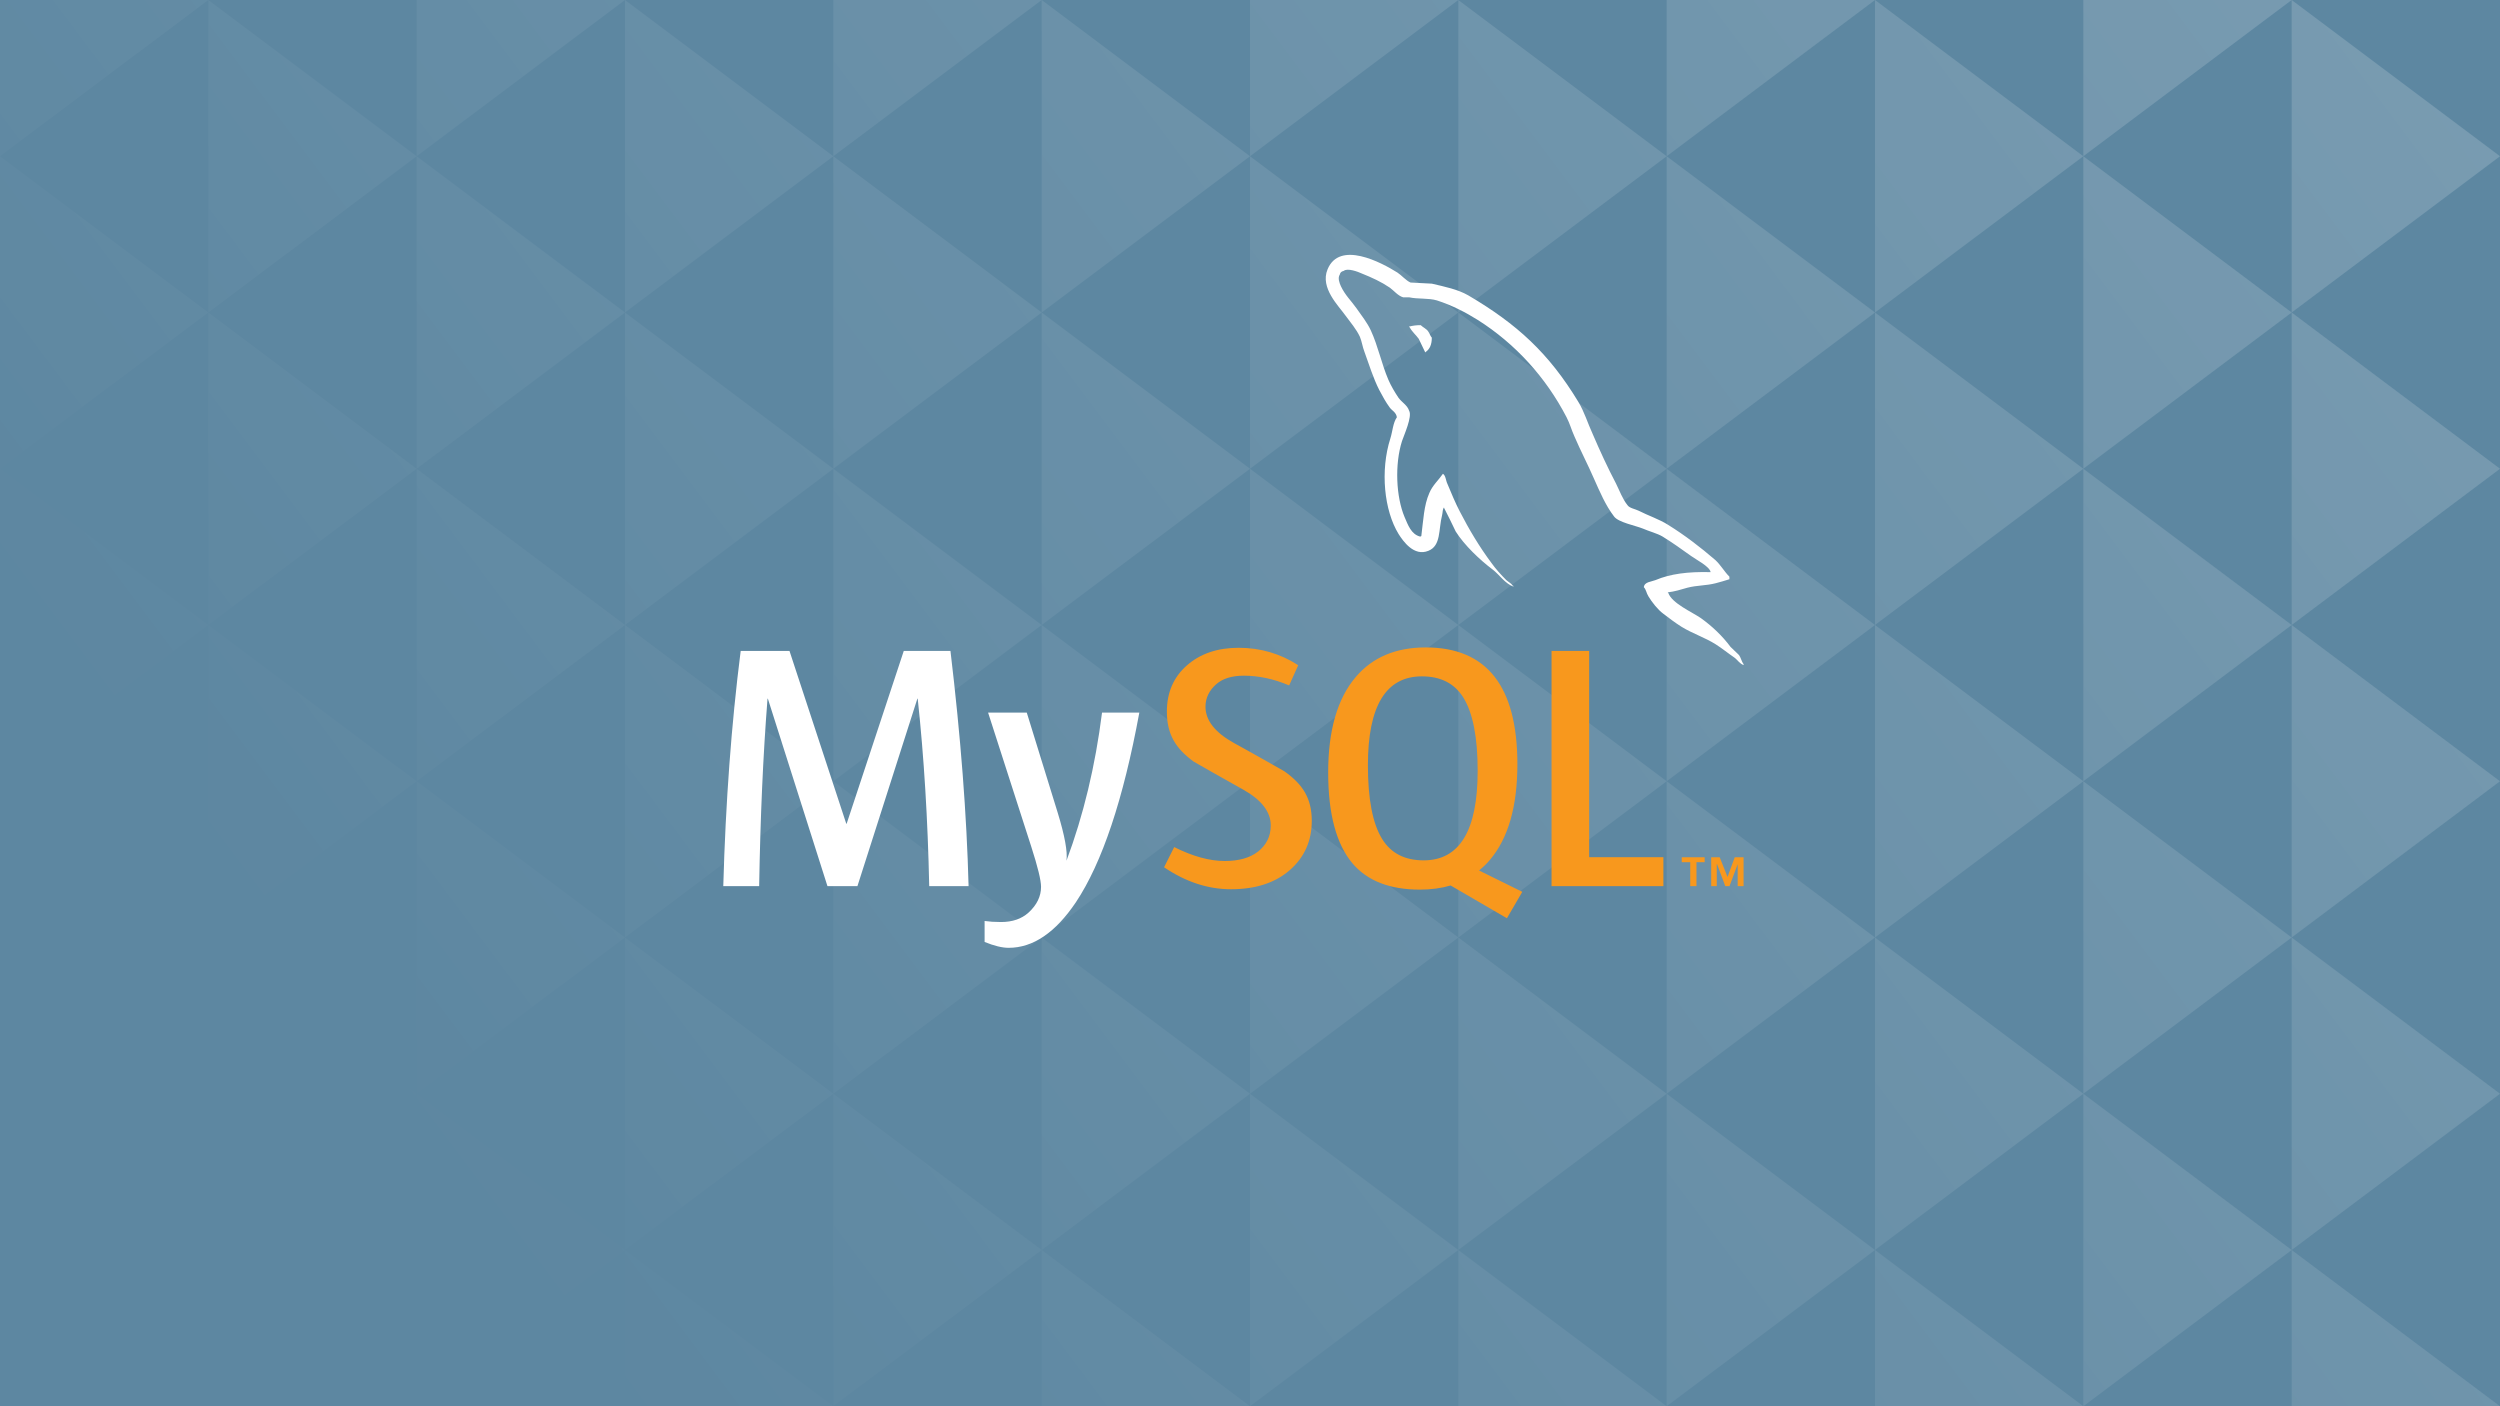 <svg width="1920" height="1080" viewBox="0 0 1920 1080" fill="none" xmlns="http://www.w3.org/2000/svg">
<rect x="0" y="0" width="1920" height="1080" fill="#333333" stroke="none"/>
<g clip-path="url(#clip0_12_160)">
<rect width="1920" height="1080" fill="#5D87A1"/>
<g opacity="0.7">
<path d="M160 240L0 120V360L160 240Z" fill="url(#paint0_linear_12_160)"/>
<path d="M160 480L0 360V600L160 480Z" fill="url(#paint1_linear_12_160)"/>
<path d="M160 720L0 600V840L160 720Z" fill="url(#paint2_linear_12_160)"/>
<path d="M160 960L0 840V1080L160 960Z" fill="url(#paint3_linear_12_160)"/>
<path d="M160 3.05176e-05L0 0V120L160 3.05176e-05Z" fill="url(#paint4_linear_12_160)"/>
<path d="M480 240L320 120V360L480 240Z" fill="url(#paint5_linear_12_160)"/>
<path d="M480 480L320 360V600L480 480Z" fill="url(#paint6_linear_12_160)"/>
<path d="M480 720L320 600V840L480 720Z" fill="url(#paint7_linear_12_160)"/>
<path d="M480 960L320 840V1080L480 960Z" fill="url(#paint8_linear_12_160)"/>
<path d="M480 3.05176e-05L320 0V120L480 3.05176e-05Z" fill="url(#paint9_linear_12_160)"/>
<path d="M800 240L640 120V360L800 240Z" fill="url(#paint10_linear_12_160)"/>
<path d="M800 480L640 360V600L800 480Z" fill="url(#paint11_linear_12_160)"/>
<path d="M800 720L640 600V840L800 720Z" fill="url(#paint12_linear_12_160)"/>
<path d="M800 960L640 840V1080L800 960Z" fill="url(#paint13_linear_12_160)"/>
<path d="M800 3.05176e-05L640 0V120L800 3.05176e-05Z" fill="url(#paint14_linear_12_160)"/>
<path d="M1120 240L960 120V360L1120 240Z" fill="url(#paint15_linear_12_160)"/>
<path d="M1120 480L960 360V600L1120 480Z" fill="url(#paint16_linear_12_160)"/>
<path d="M1120 720L960 600V840L1120 720Z" fill="url(#paint17_linear_12_160)"/>
<path d="M1120 960L960 840V1080L1120 960Z" fill="url(#paint18_linear_12_160)"/>
<path d="M1120 3.05176e-05L960 0V120L1120 3.05176e-05Z" fill="url(#paint19_linear_12_160)"/>
<path d="M1440 240L1280 120V360L1440 240Z" fill="url(#paint20_linear_12_160)"/>
<path d="M1440 480L1280 360V600L1440 480Z" fill="url(#paint21_linear_12_160)"/>
<path d="M1440 720L1280 600V840L1440 720Z" fill="url(#paint22_linear_12_160)"/>
<path d="M1440 960L1280 840V1080L1440 960Z" fill="url(#paint23_linear_12_160)"/>
<path d="M1440 3.05176e-05L1280 0V120L1440 3.05176e-05Z" fill="url(#paint24_linear_12_160)"/>
<path d="M1760 240L1600 120V360L1760 240Z" fill="url(#paint25_linear_12_160)"/>
<path d="M1760 480L1600 360V600L1760 480Z" fill="url(#paint26_linear_12_160)"/>
<path d="M1760 720L1600 600V840L1760 720Z" fill="url(#paint27_linear_12_160)"/>
<path d="M1760 960L1600 840V1080L1760 960Z" fill="url(#paint28_linear_12_160)"/>
<path d="M1760 3.05176e-05L1600 0V120L1760 3.05176e-05Z" fill="url(#paint29_linear_12_160)"/>
<path d="M320 840L160 960V720L320 840Z" fill="url(#paint30_linear_12_160)"/>
<path d="M320 600L160 720V480L320 600Z" fill="url(#paint31_linear_12_160)"/>
<path d="M320 360L160 480V240L320 360Z" fill="url(#paint32_linear_12_160)"/>
<path d="M320 120L160 240V3.05176e-05L320 120Z" fill="url(#paint33_linear_12_160)"/>
<path d="M320 1080H160V960L320 1080Z" fill="url(#paint34_linear_12_160)"/>
<path d="M640 840L480 960V720L640 840Z" fill="url(#paint35_linear_12_160)"/>
<path d="M640 600L480 720V480L640 600Z" fill="url(#paint36_linear_12_160)"/>
<path d="M640 360L480 480V240L640 360Z" fill="url(#paint37_linear_12_160)"/>
<path d="M640 120L480 240V3.05176e-05L640 120Z" fill="url(#paint38_linear_12_160)"/>
<path d="M640 1080H480V960L640 1080Z" fill="url(#paint39_linear_12_160)"/>
<path d="M960 840L800 960V720L960 840Z" fill="url(#paint40_linear_12_160)"/>
<path d="M960 600L800 720V480L960 600Z" fill="url(#paint41_linear_12_160)"/>
<path d="M960 360L800 480V240L960 360Z" fill="url(#paint42_linear_12_160)"/>
<path d="M960 120L800 240V3.05176e-05L960 120Z" fill="url(#paint43_linear_12_160)"/>
<path d="M960 1080H800V960L960 1080Z" fill="url(#paint44_linear_12_160)"/>
<path d="M1280 840L1120 960V720L1280 840Z" fill="url(#paint45_linear_12_160)"/>
<path d="M1280 600L1120 720V480L1280 600Z" fill="url(#paint46_linear_12_160)"/>
<path d="M1280 360L1120 480V240L1280 360Z" fill="url(#paint47_linear_12_160)"/>
<path d="M1280 120L1120 240V3.05176e-05L1280 120Z" fill="url(#paint48_linear_12_160)"/>
<path d="M1280 1080H1120V960L1280 1080Z" fill="url(#paint49_linear_12_160)"/>
<path d="M1600 840L1440 960V720L1600 840Z" fill="url(#paint50_linear_12_160)"/>
<path d="M1600 600L1440 720V480L1600 600Z" fill="url(#paint51_linear_12_160)"/>
<path d="M1600 360L1440 480V240L1600 360Z" fill="url(#paint52_linear_12_160)"/>
<path d="M1600 120L1440 240V3.05176e-05L1600 120Z" fill="url(#paint53_linear_12_160)"/>
<path d="M1600 1080H1440V960L1600 1080Z" fill="url(#paint54_linear_12_160)"/>
<path d="M1920 840L1760 960V720L1920 840Z" fill="url(#paint55_linear_12_160)"/>
<path d="M1920 600L1760 720V480L1920 600Z" fill="url(#paint56_linear_12_160)"/>
<path d="M1920 360L1760 480V240L1920 360Z" fill="url(#paint57_linear_12_160)"/>
<path d="M1920 120L1760 240V3.05176e-05L1920 120Z" fill="url(#paint58_linear_12_160)"/>
<path d="M1920 1080H1760V960L1920 1080Z" fill="url(#paint59_linear_12_160)"/>
</g>
<path d="M743.872 680.561H713.636C712.566 629.525 709.622 581.544 704.807 536.584H704.538L658.503 680.561H635.483L589.722 536.584H589.46C586.065 579.75 583.926 627.743 583.038 680.561H555.478C557.254 616.332 561.718 556.117 568.852 499.909H606.328L649.944 632.651H650.213L694.097 499.909H729.954C737.807 565.745 742.446 625.967 743.872 680.561ZM875.001 547.276C862.69 614.083 846.447 662.624 826.29 692.925C810.585 716.249 793.378 727.923 774.64 727.923C769.644 727.923 763.48 726.415 756.177 723.424V707.315C759.747 707.83 763.936 708.122 768.75 708.122C777.503 708.122 784.537 705.714 789.901 700.888C796.316 695.011 799.524 688.402 799.524 681.093C799.524 676.08 797.023 665.832 792.034 650.313L758.853 547.271H788.557L812.372 624.337C817.724 641.836 819.956 654.053 819.062 661.012C832.086 626.23 841.183 588.304 846.366 547.265H875.001V547.276Z" fill="white"/>
<path d="M1277.48 680.562H1191.59V499.909H1220.48V658.324H1277.48V680.562ZM1169.11 684.926L1135.9 668.537C1138.84 666.118 1141.66 663.501 1144.19 660.468C1158.31 643.887 1165.35 619.365 1165.35 586.885C1165.35 527.119 1141.9 497.222 1094.97 497.222C1071.97 497.222 1054.02 504.806 1041.18 519.979C1027.08 536.573 1020.04 561.007 1020.04 593.312C1020.04 625.067 1026.28 648.362 1038.76 663.138C1050.18 676.524 1067.4 683.226 1090.43 683.226C1099.02 683.226 1106.9 682.174 1114.08 680.053L1157.32 705.224L1169.11 684.926ZM1061.53 644.412C1054.21 632.645 1050.55 613.75 1050.55 587.697C1050.55 542.211 1064.37 519.442 1092.04 519.442C1106.5 519.442 1117.1 524.887 1123.87 535.755C1131.18 547.54 1134.85 566.266 1134.85 591.956C1134.85 637.816 1121.02 660.749 1093.37 660.749C1078.91 660.755 1068.31 655.327 1061.53 644.412ZM1007.44 630.489C1007.44 645.809 1001.82 658.377 990.594 668.222C979.352 678.026 964.278 682.94 945.389 682.94C927.72 682.94 910.589 677.295 894.007 666.066L901.772 650.553C916.04 657.699 928.959 661.251 940.557 661.251C951.442 661.251 959.949 658.838 966.119 654.053C972.283 649.25 975.958 642.514 975.958 633.995C975.958 623.262 968.473 614.089 954.743 606.405C942.082 599.452 916.759 584.916 916.759 584.916C903.034 574.913 896.163 564.174 896.163 546.482C896.163 531.84 901.287 520.02 911.541 511.028C921.807 502.001 935.053 497.502 951.29 497.502C968.058 497.502 983.302 501.995 997.033 510.888L990.068 526.406C978.324 521.417 966.732 518.922 955.298 518.922C946.037 518.922 938.886 521.148 933.913 525.617C928.9 530.07 925.809 535.766 925.809 542.754C925.809 553.435 933.452 562.725 947.556 570.56C960.387 577.525 986.34 592.313 986.34 592.313C1000.42 602.298 1007.44 612.937 1007.44 630.489Z" fill="#F8981D"/>
<path d="M1313.75 439.401C1296.28 438.957 1282.76 440.716 1271.4 445.518C1268.13 446.827 1262.91 446.827 1262.46 450.97C1264.23 452.722 1264.43 455.55 1265.97 457.969C1268.59 462.334 1273.15 468.206 1277.32 471.267C1281.89 474.773 1286.48 478.244 1291.3 481.299C1299.79 486.552 1309.41 489.608 1317.68 494.843C1322.5 497.887 1327.3 501.825 1332.12 505.103C1334.49 506.85 1336.01 509.684 1339.09 510.776V510.11C1337.55 508.147 1337.11 505.307 1335.6 503.122L1329.04 496.8C1322.71 488.293 1314.84 480.867 1306.35 474.767C1299.36 469.953 1284.08 463.409 1281.24 455.358L1280.8 454.913C1285.6 454.464 1291.3 452.722 1295.86 451.384C1303.29 449.427 1310.06 449.871 1317.68 447.914C1321.18 447.037 1324.66 445.939 1328.18 444.858V442.889C1324.23 438.957 1321.41 433.734 1317.26 430.018C1306.14 420.418 1293.9 411.029 1281.24 403.17C1274.47 398.794 1265.75 395.978 1258.53 392.256C1255.93 390.941 1251.55 390.293 1250.02 388.107C1246.1 383.305 1243.9 376.983 1241.06 371.298C1234.75 359.303 1228.62 345.993 1223.18 333.308C1219.24 324.801 1216.84 316.306 1212.04 308.436C1189.55 271.334 1165.12 248.863 1127.57 226.806C1119.5 222.214 1109.9 220.257 1099.65 217.849L1083.27 216.985C1079.78 215.454 1076.28 211.3 1073.23 209.336C1060.77 201.484 1028.7 184.464 1019.54 206.935C1013.64 221.139 1028.27 235.103 1033.29 242.307C1037 247.309 1041.81 252.999 1044.41 258.679C1045.94 262.389 1046.38 266.327 1047.91 270.247C1051.41 279.853 1054.67 290.539 1059.26 299.502C1061.66 304.071 1064.27 308.874 1067.33 313.01C1069.09 315.429 1072.14 316.499 1072.8 320.442C1069.76 324.789 1069.52 331.351 1067.77 336.808C1059.92 361.47 1062.99 392.022 1074.12 410.146C1077.6 415.603 1085.91 427.616 1097.02 423.012C1106.86 419.086 1104.68 406.646 1107.51 395.738C1108.16 393.103 1107.73 391.373 1109.04 389.644V390.071C1112.08 396.176 1115.16 402.06 1117.98 408.183C1124.75 418.869 1136.54 430.006 1146.36 437.409C1151.59 441.358 1155.73 448.113 1162.28 450.526V449.871H1161.85C1160.53 447.914 1158.59 447.037 1156.84 445.518C1152.91 441.586 1148.55 436.783 1145.49 432.425C1136.34 420.196 1128.24 406.658 1121.06 392.688C1117.54 385.911 1114.51 378.502 1111.67 371.736C1110.35 369.124 1110.35 365.186 1108.16 363.872C1104.88 368.669 1100.09 372.823 1097.7 378.701C1093.54 388.102 1093.11 399.664 1091.57 411.689L1090.71 412.109C1083.76 410.362 1081.34 403.17 1078.7 397.064C1072.16 381.558 1071.06 356.667 1076.73 338.777C1078.25 334.202 1084.83 319.794 1082.2 315.435C1080.89 311.258 1076.52 308.88 1074.12 305.59C1071.31 301.453 1068.22 296.218 1066.26 291.626C1061.02 279.409 1058.39 265.871 1052.75 253.66C1050.11 247.969 1045.54 242.079 1041.84 236.838C1037.68 230.949 1033.1 226.801 1029.81 219.818C1028.72 217.417 1027.2 213.491 1028.95 210.879C1029.37 209.126 1030.26 208.472 1032 208.034C1034.83 205.644 1042.91 208.682 1045.74 209.997C1053.84 213.269 1060.6 216.324 1067.36 220.905C1070.41 223.096 1073.69 227.245 1077.61 228.337H1082.2C1089.17 229.856 1097.03 228.758 1103.59 230.733C1115.16 234.449 1125.63 239.9 1135.03 245.784C1163.62 263.914 1187.19 289.674 1203.11 320.442C1205.72 325.455 1206.83 330.048 1209.21 335.277C1213.81 345.981 1219.5 356.895 1224.06 367.371C1228.65 377.625 1233.02 388.096 1239.57 396.614C1242.83 401.195 1255.96 403.597 1261.84 405.998C1266.19 407.955 1272.97 409.696 1276.9 412.098C1284.32 416.673 1291.72 421.925 1298.7 426.956C1302.18 429.573 1313.1 435.031 1313.75 439.401ZM1091.11 249.722C1088.09 249.69 1085.09 250.06 1082.17 250.82V251.258H1082.59C1084.35 254.746 1087.41 257.165 1089.59 260.209C1091.35 263.709 1092.87 267.18 1094.6 270.674L1095.02 270.241C1098.1 268.062 1099.63 264.568 1099.63 259.327C1098.3 257.785 1098.1 256.277 1096.99 254.746C1095.71 252.561 1092.87 251.474 1091.11 249.722Z" fill="white"/>
<path d="M1334.54 680.532H1339.06V658.399H1332.28L1326.74 673.503L1320.73 658.399H1314.2V680.532H1318.47V663.693H1318.71L1325.01 680.532H1328.26L1334.54 663.693V680.532ZM1298.11 680.532H1302.89V662.15H1309.16V658.394H1291.58V662.15H1298.1L1298.11 680.532Z" fill="#F8981D"/>
</g>
<defs>
<linearGradient id="paint0_linear_12_160" x1="480" y1="1080" x2="1920" y2="-7.21216e-05" gradientUnits="userSpaceOnUse">
<stop stop-color="white" stop-opacity="0"/>
<stop offset="1" stop-color="white" stop-opacity="0.25"/>
</linearGradient>
<linearGradient id="paint1_linear_12_160" x1="480" y1="1080" x2="1920" y2="-7.21216e-05" gradientUnits="userSpaceOnUse">
<stop stop-color="white" stop-opacity="0"/>
<stop offset="1" stop-color="white" stop-opacity="0.25"/>
</linearGradient>
<linearGradient id="paint2_linear_12_160" x1="480" y1="1080" x2="1920" y2="-7.21216e-05" gradientUnits="userSpaceOnUse">
<stop stop-color="white" stop-opacity="0"/>
<stop offset="1" stop-color="white" stop-opacity="0.25"/>
</linearGradient>
<linearGradient id="paint3_linear_12_160" x1="480" y1="1080" x2="1920" y2="-7.21216e-05" gradientUnits="userSpaceOnUse">
<stop stop-color="white" stop-opacity="0"/>
<stop offset="1" stop-color="white" stop-opacity="0.25"/>
</linearGradient>
<linearGradient id="paint4_linear_12_160" x1="480" y1="1080" x2="1920" y2="-7.21216e-05" gradientUnits="userSpaceOnUse">
<stop stop-color="white" stop-opacity="0"/>
<stop offset="1" stop-color="white" stop-opacity="0.25"/>
</linearGradient>
<linearGradient id="paint5_linear_12_160" x1="480" y1="1080" x2="1920" y2="-7.21216e-05" gradientUnits="userSpaceOnUse">
<stop stop-color="white" stop-opacity="0"/>
<stop offset="1" stop-color="white" stop-opacity="0.25"/>
</linearGradient>
<linearGradient id="paint6_linear_12_160" x1="480" y1="1080" x2="1920" y2="-7.21216e-05" gradientUnits="userSpaceOnUse">
<stop stop-color="white" stop-opacity="0"/>
<stop offset="1" stop-color="white" stop-opacity="0.25"/>
</linearGradient>
<linearGradient id="paint7_linear_12_160" x1="480" y1="1080" x2="1920" y2="-7.21216e-05" gradientUnits="userSpaceOnUse">
<stop stop-color="white" stop-opacity="0"/>
<stop offset="1" stop-color="white" stop-opacity="0.25"/>
</linearGradient>
<linearGradient id="paint8_linear_12_160" x1="480" y1="1080" x2="1920" y2="-7.21216e-05" gradientUnits="userSpaceOnUse">
<stop stop-color="white" stop-opacity="0"/>
<stop offset="1" stop-color="white" stop-opacity="0.25"/>
</linearGradient>
<linearGradient id="paint9_linear_12_160" x1="480" y1="1080" x2="1920" y2="-7.21216e-05" gradientUnits="userSpaceOnUse">
<stop stop-color="white" stop-opacity="0"/>
<stop offset="1" stop-color="white" stop-opacity="0.25"/>
</linearGradient>
<linearGradient id="paint10_linear_12_160" x1="480" y1="1080" x2="1920" y2="-7.21216e-05" gradientUnits="userSpaceOnUse">
<stop stop-color="white" stop-opacity="0"/>
<stop offset="1" stop-color="white" stop-opacity="0.25"/>
</linearGradient>
<linearGradient id="paint11_linear_12_160" x1="480" y1="1080" x2="1920" y2="-7.21216e-05" gradientUnits="userSpaceOnUse">
<stop stop-color="white" stop-opacity="0"/>
<stop offset="1" stop-color="white" stop-opacity="0.25"/>
</linearGradient>
<linearGradient id="paint12_linear_12_160" x1="480" y1="1080" x2="1920" y2="-7.21216e-05" gradientUnits="userSpaceOnUse">
<stop stop-color="white" stop-opacity="0"/>
<stop offset="1" stop-color="white" stop-opacity="0.25"/>
</linearGradient>
<linearGradient id="paint13_linear_12_160" x1="480" y1="1080" x2="1920" y2="-7.21216e-05" gradientUnits="userSpaceOnUse">
<stop stop-color="white" stop-opacity="0"/>
<stop offset="1" stop-color="white" stop-opacity="0.25"/>
</linearGradient>
<linearGradient id="paint14_linear_12_160" x1="480" y1="1080" x2="1920" y2="-7.21216e-05" gradientUnits="userSpaceOnUse">
<stop stop-color="white" stop-opacity="0"/>
<stop offset="1" stop-color="white" stop-opacity="0.25"/>
</linearGradient>
<linearGradient id="paint15_linear_12_160" x1="480" y1="1080" x2="1920" y2="-7.21216e-05" gradientUnits="userSpaceOnUse">
<stop stop-color="white" stop-opacity="0"/>
<stop offset="1" stop-color="white" stop-opacity="0.25"/>
</linearGradient>
<linearGradient id="paint16_linear_12_160" x1="480" y1="1080" x2="1920" y2="-7.21216e-05" gradientUnits="userSpaceOnUse">
<stop stop-color="white" stop-opacity="0"/>
<stop offset="1" stop-color="white" stop-opacity="0.25"/>
</linearGradient>
<linearGradient id="paint17_linear_12_160" x1="480" y1="1080" x2="1920" y2="-7.21216e-05" gradientUnits="userSpaceOnUse">
<stop stop-color="white" stop-opacity="0"/>
<stop offset="1" stop-color="white" stop-opacity="0.25"/>
</linearGradient>
<linearGradient id="paint18_linear_12_160" x1="480" y1="1080" x2="1920" y2="-7.21216e-05" gradientUnits="userSpaceOnUse">
<stop stop-color="white" stop-opacity="0"/>
<stop offset="1" stop-color="white" stop-opacity="0.25"/>
</linearGradient>
<linearGradient id="paint19_linear_12_160" x1="480" y1="1080" x2="1920" y2="-7.21216e-05" gradientUnits="userSpaceOnUse">
<stop stop-color="white" stop-opacity="0"/>
<stop offset="1" stop-color="white" stop-opacity="0.25"/>
</linearGradient>
<linearGradient id="paint20_linear_12_160" x1="480" y1="1080" x2="1920" y2="-7.21216e-05" gradientUnits="userSpaceOnUse">
<stop stop-color="white" stop-opacity="0"/>
<stop offset="1" stop-color="white" stop-opacity="0.25"/>
</linearGradient>
<linearGradient id="paint21_linear_12_160" x1="480" y1="1080" x2="1920" y2="-7.21216e-05" gradientUnits="userSpaceOnUse">
<stop stop-color="white" stop-opacity="0"/>
<stop offset="1" stop-color="white" stop-opacity="0.25"/>
</linearGradient>
<linearGradient id="paint22_linear_12_160" x1="480" y1="1080" x2="1920" y2="-7.21216e-05" gradientUnits="userSpaceOnUse">
<stop stop-color="white" stop-opacity="0"/>
<stop offset="1" stop-color="white" stop-opacity="0.25"/>
</linearGradient>
<linearGradient id="paint23_linear_12_160" x1="480" y1="1080" x2="1920" y2="-7.21216e-05" gradientUnits="userSpaceOnUse">
<stop stop-color="white" stop-opacity="0"/>
<stop offset="1" stop-color="white" stop-opacity="0.25"/>
</linearGradient>
<linearGradient id="paint24_linear_12_160" x1="480" y1="1080" x2="1920" y2="-7.21216e-05" gradientUnits="userSpaceOnUse">
<stop stop-color="white" stop-opacity="0"/>
<stop offset="1" stop-color="white" stop-opacity="0.25"/>
</linearGradient>
<linearGradient id="paint25_linear_12_160" x1="480" y1="1080" x2="1920" y2="-7.21216e-05" gradientUnits="userSpaceOnUse">
<stop stop-color="white" stop-opacity="0"/>
<stop offset="1" stop-color="white" stop-opacity="0.25"/>
</linearGradient>
<linearGradient id="paint26_linear_12_160" x1="480" y1="1080" x2="1920" y2="-7.21216e-05" gradientUnits="userSpaceOnUse">
<stop stop-color="white" stop-opacity="0"/>
<stop offset="1" stop-color="white" stop-opacity="0.25"/>
</linearGradient>
<linearGradient id="paint27_linear_12_160" x1="480" y1="1080" x2="1920" y2="-7.21216e-05" gradientUnits="userSpaceOnUse">
<stop stop-color="white" stop-opacity="0"/>
<stop offset="1" stop-color="white" stop-opacity="0.25"/>
</linearGradient>
<linearGradient id="paint28_linear_12_160" x1="480" y1="1080" x2="1920" y2="-7.21216e-05" gradientUnits="userSpaceOnUse">
<stop stop-color="white" stop-opacity="0"/>
<stop offset="1" stop-color="white" stop-opacity="0.25"/>
</linearGradient>
<linearGradient id="paint29_linear_12_160" x1="480" y1="1080" x2="1920" y2="-7.21216e-05" gradientUnits="userSpaceOnUse">
<stop stop-color="white" stop-opacity="0"/>
<stop offset="1" stop-color="white" stop-opacity="0.25"/>
</linearGradient>
<linearGradient id="paint30_linear_12_160" x1="480" y1="1080" x2="1920" y2="-7.21216e-05" gradientUnits="userSpaceOnUse">
<stop stop-color="white" stop-opacity="0"/>
<stop offset="1" stop-color="white" stop-opacity="0.25"/>
</linearGradient>
<linearGradient id="paint31_linear_12_160" x1="480" y1="1080" x2="1920" y2="-7.21216e-05" gradientUnits="userSpaceOnUse">
<stop stop-color="white" stop-opacity="0"/>
<stop offset="1" stop-color="white" stop-opacity="0.25"/>
</linearGradient>
<linearGradient id="paint32_linear_12_160" x1="480" y1="1080" x2="1920" y2="-7.21216e-05" gradientUnits="userSpaceOnUse">
<stop stop-color="white" stop-opacity="0"/>
<stop offset="1" stop-color="white" stop-opacity="0.25"/>
</linearGradient>
<linearGradient id="paint33_linear_12_160" x1="480" y1="1080" x2="1920" y2="-7.21216e-05" gradientUnits="userSpaceOnUse">
<stop stop-color="white" stop-opacity="0"/>
<stop offset="1" stop-color="white" stop-opacity="0.25"/>
</linearGradient>
<linearGradient id="paint34_linear_12_160" x1="480" y1="1080" x2="1920" y2="-7.21216e-05" gradientUnits="userSpaceOnUse">
<stop stop-color="white" stop-opacity="0"/>
<stop offset="1" stop-color="white" stop-opacity="0.25"/>
</linearGradient>
<linearGradient id="paint35_linear_12_160" x1="480" y1="1080" x2="1920" y2="-7.21216e-05" gradientUnits="userSpaceOnUse">
<stop stop-color="white" stop-opacity="0"/>
<stop offset="1" stop-color="white" stop-opacity="0.25"/>
</linearGradient>
<linearGradient id="paint36_linear_12_160" x1="480" y1="1080" x2="1920" y2="-7.21216e-05" gradientUnits="userSpaceOnUse">
<stop stop-color="white" stop-opacity="0"/>
<stop offset="1" stop-color="white" stop-opacity="0.25"/>
</linearGradient>
<linearGradient id="paint37_linear_12_160" x1="480" y1="1080" x2="1920" y2="-7.21216e-05" gradientUnits="userSpaceOnUse">
<stop stop-color="white" stop-opacity="0"/>
<stop offset="1" stop-color="white" stop-opacity="0.25"/>
</linearGradient>
<linearGradient id="paint38_linear_12_160" x1="480" y1="1080" x2="1920" y2="-7.21216e-05" gradientUnits="userSpaceOnUse">
<stop stop-color="white" stop-opacity="0"/>
<stop offset="1" stop-color="white" stop-opacity="0.25"/>
</linearGradient>
<linearGradient id="paint39_linear_12_160" x1="480" y1="1080" x2="1920" y2="-7.21216e-05" gradientUnits="userSpaceOnUse">
<stop stop-color="white" stop-opacity="0"/>
<stop offset="1" stop-color="white" stop-opacity="0.25"/>
</linearGradient>
<linearGradient id="paint40_linear_12_160" x1="480" y1="1080" x2="1920" y2="-7.21216e-05" gradientUnits="userSpaceOnUse">
<stop stop-color="white" stop-opacity="0"/>
<stop offset="1" stop-color="white" stop-opacity="0.25"/>
</linearGradient>
<linearGradient id="paint41_linear_12_160" x1="480" y1="1080" x2="1920" y2="-7.21216e-05" gradientUnits="userSpaceOnUse">
<stop stop-color="white" stop-opacity="0"/>
<stop offset="1" stop-color="white" stop-opacity="0.25"/>
</linearGradient>
<linearGradient id="paint42_linear_12_160" x1="480" y1="1080" x2="1920" y2="-7.21216e-05" gradientUnits="userSpaceOnUse">
<stop stop-color="white" stop-opacity="0"/>
<stop offset="1" stop-color="white" stop-opacity="0.25"/>
</linearGradient>
<linearGradient id="paint43_linear_12_160" x1="480" y1="1080" x2="1920" y2="-7.21216e-05" gradientUnits="userSpaceOnUse">
<stop stop-color="white" stop-opacity="0"/>
<stop offset="1" stop-color="white" stop-opacity="0.25"/>
</linearGradient>
<linearGradient id="paint44_linear_12_160" x1="480" y1="1080" x2="1920" y2="-7.21216e-05" gradientUnits="userSpaceOnUse">
<stop stop-color="white" stop-opacity="0"/>
<stop offset="1" stop-color="white" stop-opacity="0.25"/>
</linearGradient>
<linearGradient id="paint45_linear_12_160" x1="480" y1="1080" x2="1920" y2="-7.21216e-05" gradientUnits="userSpaceOnUse">
<stop stop-color="white" stop-opacity="0"/>
<stop offset="1" stop-color="white" stop-opacity="0.25"/>
</linearGradient>
<linearGradient id="paint46_linear_12_160" x1="480" y1="1080" x2="1920" y2="-7.21216e-05" gradientUnits="userSpaceOnUse">
<stop stop-color="white" stop-opacity="0"/>
<stop offset="1" stop-color="white" stop-opacity="0.25"/>
</linearGradient>
<linearGradient id="paint47_linear_12_160" x1="480" y1="1080" x2="1920" y2="-7.21216e-05" gradientUnits="userSpaceOnUse">
<stop stop-color="white" stop-opacity="0"/>
<stop offset="1" stop-color="white" stop-opacity="0.25"/>
</linearGradient>
<linearGradient id="paint48_linear_12_160" x1="480" y1="1080" x2="1920" y2="-7.21216e-05" gradientUnits="userSpaceOnUse">
<stop stop-color="white" stop-opacity="0"/>
<stop offset="1" stop-color="white" stop-opacity="0.25"/>
</linearGradient>
<linearGradient id="paint49_linear_12_160" x1="480" y1="1080" x2="1920" y2="-7.21216e-05" gradientUnits="userSpaceOnUse">
<stop stop-color="white" stop-opacity="0"/>
<stop offset="1" stop-color="white" stop-opacity="0.25"/>
</linearGradient>
<linearGradient id="paint50_linear_12_160" x1="480" y1="1080" x2="1920" y2="-7.21216e-05" gradientUnits="userSpaceOnUse">
<stop stop-color="white" stop-opacity="0"/>
<stop offset="1" stop-color="white" stop-opacity="0.25"/>
</linearGradient>
<linearGradient id="paint51_linear_12_160" x1="480" y1="1080" x2="1920" y2="-7.21216e-05" gradientUnits="userSpaceOnUse">
<stop stop-color="white" stop-opacity="0"/>
<stop offset="1" stop-color="white" stop-opacity="0.25"/>
</linearGradient>
<linearGradient id="paint52_linear_12_160" x1="480" y1="1080" x2="1920" y2="-7.21216e-05" gradientUnits="userSpaceOnUse">
<stop stop-color="white" stop-opacity="0"/>
<stop offset="1" stop-color="white" stop-opacity="0.25"/>
</linearGradient>
<linearGradient id="paint53_linear_12_160" x1="480" y1="1080" x2="1920" y2="-7.21216e-05" gradientUnits="userSpaceOnUse">
<stop stop-color="white" stop-opacity="0"/>
<stop offset="1" stop-color="white" stop-opacity="0.25"/>
</linearGradient>
<linearGradient id="paint54_linear_12_160" x1="480" y1="1080" x2="1920" y2="-7.21216e-05" gradientUnits="userSpaceOnUse">
<stop stop-color="white" stop-opacity="0"/>
<stop offset="1" stop-color="white" stop-opacity="0.25"/>
</linearGradient>
<linearGradient id="paint55_linear_12_160" x1="480" y1="1080" x2="1920" y2="-7.21216e-05" gradientUnits="userSpaceOnUse">
<stop stop-color="white" stop-opacity="0"/>
<stop offset="1" stop-color="white" stop-opacity="0.25"/>
</linearGradient>
<linearGradient id="paint56_linear_12_160" x1="480" y1="1080" x2="1920" y2="-7.21216e-05" gradientUnits="userSpaceOnUse">
<stop stop-color="white" stop-opacity="0"/>
<stop offset="1" stop-color="white" stop-opacity="0.25"/>
</linearGradient>
<linearGradient id="paint57_linear_12_160" x1="480" y1="1080" x2="1920" y2="-7.21216e-05" gradientUnits="userSpaceOnUse">
<stop stop-color="white" stop-opacity="0"/>
<stop offset="1" stop-color="white" stop-opacity="0.25"/>
</linearGradient>
<linearGradient id="paint58_linear_12_160" x1="480" y1="1080" x2="1920" y2="-7.21216e-05" gradientUnits="userSpaceOnUse">
<stop stop-color="white" stop-opacity="0"/>
<stop offset="1" stop-color="white" stop-opacity="0.25"/>
</linearGradient>
<linearGradient id="paint59_linear_12_160" x1="480" y1="1080" x2="1920" y2="-7.21216e-05" gradientUnits="userSpaceOnUse">
<stop stop-color="white" stop-opacity="0"/>
<stop offset="1" stop-color="white" stop-opacity="0.25"/>
</linearGradient>
<clipPath id="clip0_12_160">
<rect width="1920" height="1080" fill="white"/>
</clipPath>
</defs>
</svg>
